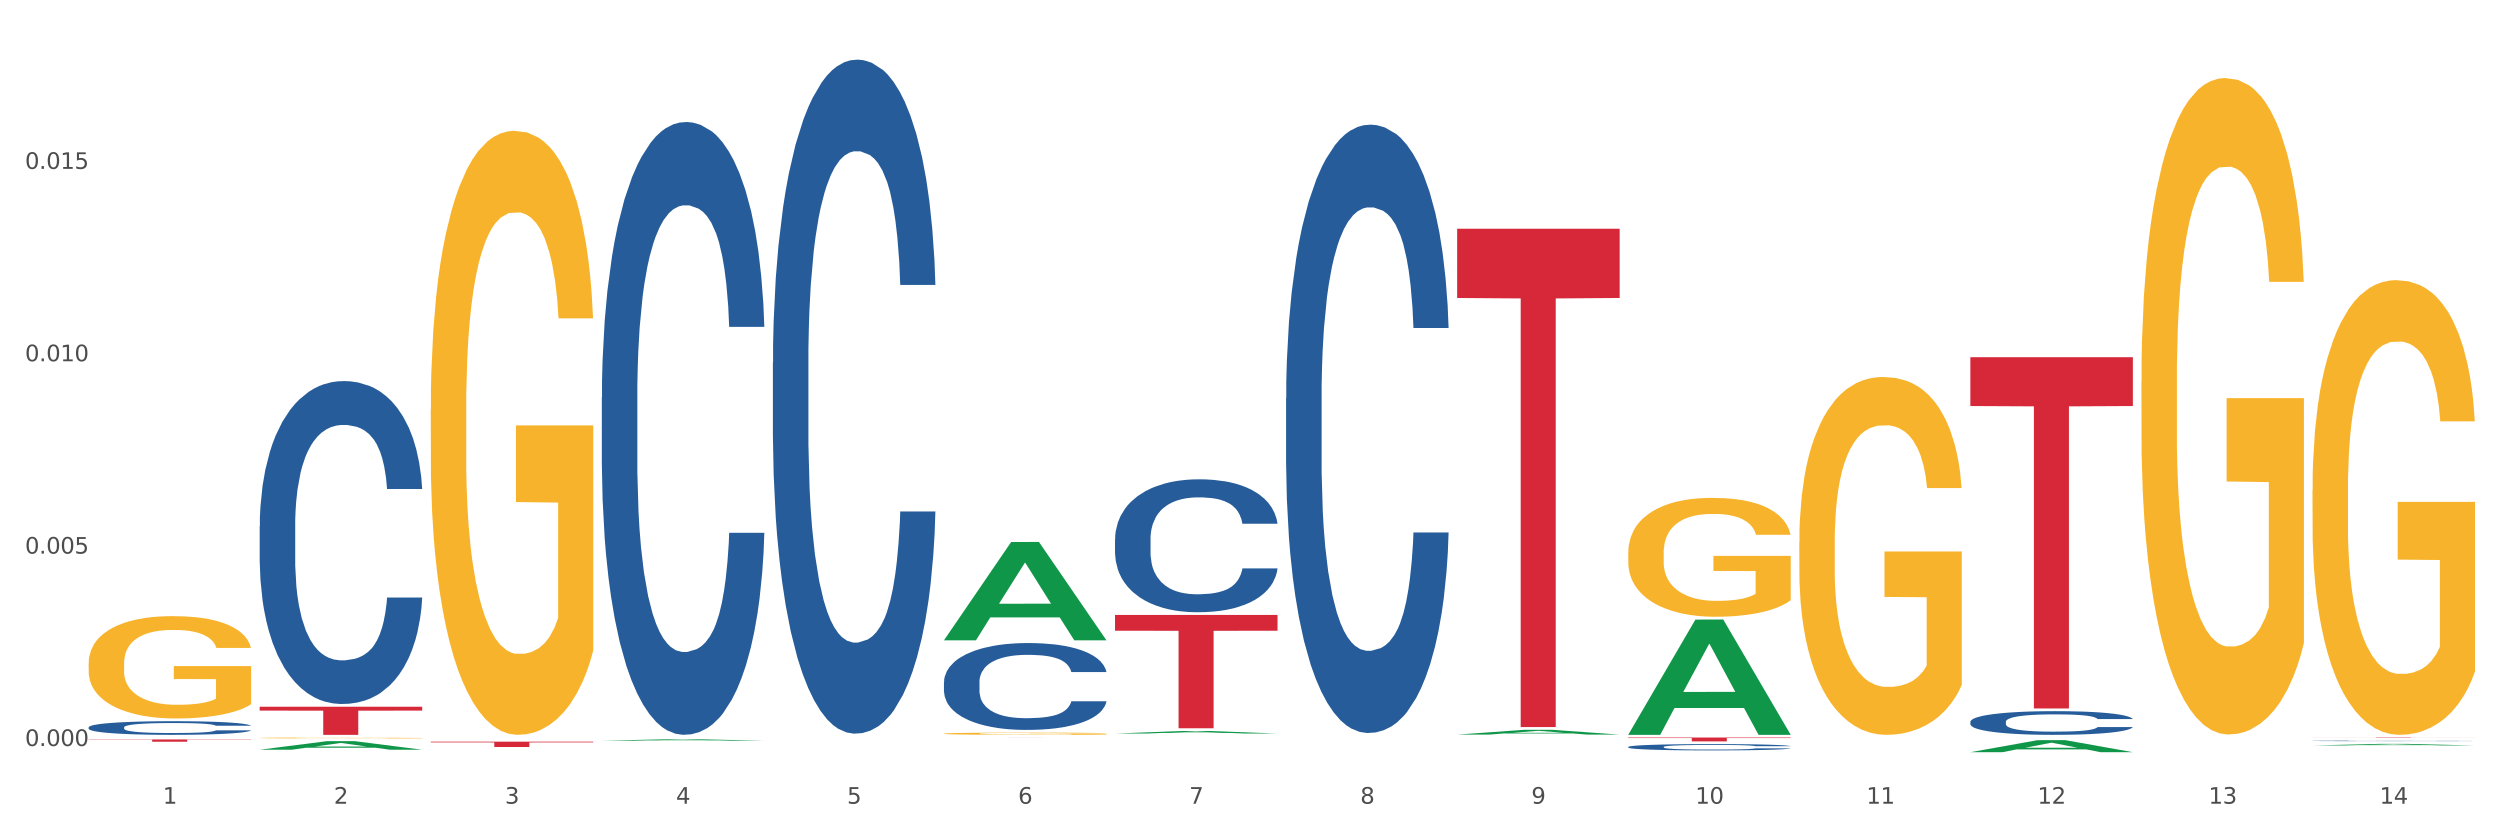 <?xml version="1.0" encoding="utf-8" standalone="no"?>
<!DOCTYPE svg PUBLIC "-//W3C//DTD SVG 1.1//EN"
  "http://www.w3.org/Graphics/SVG/1.1/DTD/svg11.dtd">
<svg xmlns:xlink="http://www.w3.org/1999/xlink" width="1080pt" height="360pt" viewBox="0 0 1080 360" xmlns="http://www.w3.org/2000/svg" version="1.1">
 <rect x="0" y="0" width="1080" height="360" fill="#333333" stroke="none"/>
 <defs>
  <style type="text/css">*{stroke-linejoin: round; stroke-linecap: butt}</style>
 </defs>
 <g id="figure_1">
  <g id="patch_1">
   <path d="M 0 360 
L 1080 360 
L 1080 0 
L 0 0 
z
" style="fill: #ffffff; stroke: #ffffff; stroke-linejoin: miter"/>
  </g>
  <g id="axes_1">
   <g id="matplotlib.axis_1">
    <g id="xtick_1">
     <g id="text_1">
      <!-- 1 -->
      <g style="fill: #4d4d4d" transform="translate(70.332 347.204) scale(0.096 -0.096)">
       <defs>
        <path id="DejaVuSans-31" d="M 794 531 
L 1825 531 
L 1825 4091 
L 703 3866 
L 703 4441 
L 1819 4666 
L 2450 4666 
L 2450 531 
L 3481 531 
L 3481 0 
L 794 0 
L 794 531 
z
" transform="scale(0.016)"/>
       </defs>
       <use xlink:href="#DejaVuSans-31"/>
      </g>
     </g>
    </g>
    <g id="xtick_2">
     <g id="text_2">
      <!-- 2 -->
      <g style="fill: #4d4d4d" transform="translate(144.233 347.204) scale(0.096 -0.096)">
       <defs>
        <path id="DejaVuSans-32" d="M 1228 531 
L 3431 531 
L 3431 0 
L 469 0 
L 469 531 
Q 828 903 1448 1529 
Q 2069 2156 2228 2338 
Q 2531 2678 2651 2914 
Q 2772 3150 2772 3378 
Q 2772 3750 2511 3984 
Q 2250 4219 1831 4219 
Q 1534 4219 1204 4116 
Q 875 4013 500 3803 
L 500 4441 
Q 881 4594 1212 4672 
Q 1544 4750 1819 4750 
Q 2544 4750 2975 4387 
Q 3406 4025 3406 3419 
Q 3406 3131 3298 2873 
Q 3191 2616 2906 2266 
Q 2828 2175 2409 1742 
Q 1991 1309 1228 531 
z
" transform="scale(0.016)"/>
       </defs>
       <use xlink:href="#DejaVuSans-32"/>
      </g>
     </g>
    </g>
    <g id="xtick_3">
     <g id="text_3">
      <!-- 3 -->
      <g style="fill: #4d4d4d" transform="translate(218.134 347.204) scale(0.096 -0.096)">
       <defs>
        <path id="DejaVuSans-33" d="M 2597 2516 
Q 3050 2419 3304 2112 
Q 3559 1806 3559 1356 
Q 3559 666 3084 287 
Q 2609 -91 1734 -91 
Q 1441 -91 1130 -33 
Q 819 25 488 141 
L 488 750 
Q 750 597 1062 519 
Q 1375 441 1716 441 
Q 2309 441 2620 675 
Q 2931 909 2931 1356 
Q 2931 1769 2642 2001 
Q 2353 2234 1838 2234 
L 1294 2234 
L 1294 2753 
L 1863 2753 
Q 2328 2753 2575 2939 
Q 2822 3125 2822 3475 
Q 2822 3834 2567 4026 
Q 2313 4219 1838 4219 
Q 1578 4219 1281 4162 
Q 984 4106 628 3988 
L 628 4550 
Q 988 4650 1302 4700 
Q 1616 4750 1894 4750 
Q 2613 4750 3031 4423 
Q 3450 4097 3450 3541 
Q 3450 3153 3228 2886 
Q 3006 2619 2597 2516 
z
" transform="scale(0.016)"/>
       </defs>
       <use xlink:href="#DejaVuSans-33"/>
      </g>
     </g>
    </g>
    <g id="xtick_4">
     <g id="text_4">
      <!-- 4 -->
      <g style="fill: #4d4d4d" transform="translate(292.034 347.204) scale(0.096 -0.096)">
       <defs>
        <path id="DejaVuSans-34" d="M 2419 4116 
L 825 1625 
L 2419 1625 
L 2419 4116 
z
M 2253 4666 
L 3047 4666 
L 3047 1625 
L 3713 1625 
L 3713 1100 
L 3047 1100 
L 3047 0 
L 2419 0 
L 2419 1100 
L 313 1100 
L 313 1709 
L 2253 4666 
z
" transform="scale(0.016)"/>
       </defs>
       <use xlink:href="#DejaVuSans-34"/>
      </g>
     </g>
    </g>
    <g id="xtick_5">
     <g id="text_5">
      <!-- 5 -->
      <g style="fill: #4d4d4d" transform="translate(365.935 347.204) scale(0.096 -0.096)">
       <defs>
        <path id="DejaVuSans-35" d="M 691 4666 
L 3169 4666 
L 3169 4134 
L 1269 4134 
L 1269 2991 
Q 1406 3038 1543 3061 
Q 1681 3084 1819 3084 
Q 2600 3084 3056 2656 
Q 3513 2228 3513 1497 
Q 3513 744 3044 326 
Q 2575 -91 1722 -91 
Q 1428 -91 1123 -41 
Q 819 9 494 109 
L 494 744 
Q 775 591 1075 516 
Q 1375 441 1709 441 
Q 2250 441 2565 725 
Q 2881 1009 2881 1497 
Q 2881 1984 2565 2268 
Q 2250 2553 1709 2553 
Q 1456 2553 1204 2497 
Q 953 2441 691 2322 
L 691 4666 
z
" transform="scale(0.016)"/>
       </defs>
       <use xlink:href="#DejaVuSans-35"/>
      </g>
     </g>
    </g>
    <g id="xtick_6">
     <g id="text_6">
      <!-- 6 -->
      <g style="fill: #4d4d4d" transform="translate(439.836 347.204) scale(0.096 -0.096)">
       <defs>
        <path id="DejaVuSans-36" d="M 2113 2584 
Q 1688 2584 1439 2293 
Q 1191 2003 1191 1497 
Q 1191 994 1439 701 
Q 1688 409 2113 409 
Q 2538 409 2786 701 
Q 3034 994 3034 1497 
Q 3034 2003 2786 2293 
Q 2538 2584 2113 2584 
z
M 3366 4563 
L 3366 3988 
Q 3128 4100 2886 4159 
Q 2644 4219 2406 4219 
Q 1781 4219 1451 3797 
Q 1122 3375 1075 2522 
Q 1259 2794 1537 2939 
Q 1816 3084 2150 3084 
Q 2853 3084 3261 2657 
Q 3669 2231 3669 1497 
Q 3669 778 3244 343 
Q 2819 -91 2113 -91 
Q 1303 -91 875 529 
Q 447 1150 447 2328 
Q 447 3434 972 4092 
Q 1497 4750 2381 4750 
Q 2619 4750 2861 4703 
Q 3103 4656 3366 4563 
z
" transform="scale(0.016)"/>
       </defs>
       <use xlink:href="#DejaVuSans-36"/>
      </g>
     </g>
    </g>
    <g id="xtick_7">
     <g id="text_7">
      <!-- 7 -->
      <g style="fill: #4d4d4d" transform="translate(513.737 347.204) scale(0.096 -0.096)">
       <defs>
        <path id="DejaVuSans-37" d="M 525 4666 
L 3525 4666 
L 3525 4397 
L 1831 0 
L 1172 0 
L 2766 4134 
L 525 4134 
L 525 4666 
z
" transform="scale(0.016)"/>
       </defs>
       <use xlink:href="#DejaVuSans-37"/>
      </g>
     </g>
    </g>
    <g id="xtick_8">
     <g id="text_8">
      <!-- 8 -->
      <g style="fill: #4d4d4d" transform="translate(587.638 347.204) scale(0.096 -0.096)">
       <defs>
        <path id="DejaVuSans-38" d="M 2034 2216 
Q 1584 2216 1326 1975 
Q 1069 1734 1069 1313 
Q 1069 891 1326 650 
Q 1584 409 2034 409 
Q 2484 409 2743 651 
Q 3003 894 3003 1313 
Q 3003 1734 2745 1975 
Q 2488 2216 2034 2216 
z
M 1403 2484 
Q 997 2584 770 2862 
Q 544 3141 544 3541 
Q 544 4100 942 4425 
Q 1341 4750 2034 4750 
Q 2731 4750 3128 4425 
Q 3525 4100 3525 3541 
Q 3525 3141 3298 2862 
Q 3072 2584 2669 2484 
Q 3125 2378 3379 2068 
Q 3634 1759 3634 1313 
Q 3634 634 3220 271 
Q 2806 -91 2034 -91 
Q 1263 -91 848 271 
Q 434 634 434 1313 
Q 434 1759 690 2068 
Q 947 2378 1403 2484 
z
M 1172 3481 
Q 1172 3119 1398 2916 
Q 1625 2713 2034 2713 
Q 2441 2713 2670 2916 
Q 2900 3119 2900 3481 
Q 2900 3844 2670 4047 
Q 2441 4250 2034 4250 
Q 1625 4250 1398 4047 
Q 1172 3844 1172 3481 
z
" transform="scale(0.016)"/>
       </defs>
       <use xlink:href="#DejaVuSans-38"/>
      </g>
     </g>
    </g>
    <g id="xtick_9">
     <g id="text_9">
      <!-- 9 -->
      <g style="fill: #4d4d4d" transform="translate(661.539 347.204) scale(0.096 -0.096)">
       <defs>
        <path id="DejaVuSans-39" d="M 703 97 
L 703 672 
Q 941 559 1184 500 
Q 1428 441 1663 441 
Q 2288 441 2617 861 
Q 2947 1281 2994 2138 
Q 2813 1869 2534 1725 
Q 2256 1581 1919 1581 
Q 1219 1581 811 2004 
Q 403 2428 403 3163 
Q 403 3881 828 4315 
Q 1253 4750 1959 4750 
Q 2769 4750 3195 4129 
Q 3622 3509 3622 2328 
Q 3622 1225 3098 567 
Q 2575 -91 1691 -91 
Q 1453 -91 1209 -44 
Q 966 3 703 97 
z
M 1959 2075 
Q 2384 2075 2632 2365 
Q 2881 2656 2881 3163 
Q 2881 3666 2632 3958 
Q 2384 4250 1959 4250 
Q 1534 4250 1286 3958 
Q 1038 3666 1038 3163 
Q 1038 2656 1286 2365 
Q 1534 2075 1959 2075 
z
" transform="scale(0.016)"/>
       </defs>
       <use xlink:href="#DejaVuSans-39"/>
      </g>
     </g>
    </g>
    <g id="xtick_10">
     <g id="text_10">
      <!-- 10 -->
      <g style="fill: #4d4d4d" transform="translate(732.386 347.204) scale(0.096 -0.096)">
       <defs>
        <path id="DejaVuSans-30" d="M 2034 4250 
Q 1547 4250 1301 3770 
Q 1056 3291 1056 2328 
Q 1056 1369 1301 889 
Q 1547 409 2034 409 
Q 2525 409 2770 889 
Q 3016 1369 3016 2328 
Q 3016 3291 2770 3770 
Q 2525 4250 2034 4250 
z
M 2034 4750 
Q 2819 4750 3233 4129 
Q 3647 3509 3647 2328 
Q 3647 1150 3233 529 
Q 2819 -91 2034 -91 
Q 1250 -91 836 529 
Q 422 1150 422 2328 
Q 422 3509 836 4129 
Q 1250 4750 2034 4750 
z
" transform="scale(0.016)"/>
       </defs>
       <use xlink:href="#DejaVuSans-31"/>
       <use xlink:href="#DejaVuSans-30" transform="translate(63.623 0)"/>
      </g>
     </g>
    </g>
    <g id="xtick_11">
     <g id="text_11">
      <!-- 11 -->
      <g style="fill: #4d4d4d" transform="translate(806.287 347.204) scale(0.096 -0.096)">
       <use xlink:href="#DejaVuSans-31"/>
       <use xlink:href="#DejaVuSans-31" transform="translate(63.623 0)"/>
      </g>
     </g>
    </g>
    <g id="xtick_12">
     <g id="text_12">
      <!-- 12 -->
      <g style="fill: #4d4d4d" transform="translate(880.187 347.204) scale(0.096 -0.096)">
       <use xlink:href="#DejaVuSans-31"/>
       <use xlink:href="#DejaVuSans-32" transform="translate(63.623 0)"/>
      </g>
     </g>
    </g>
    <g id="xtick_13">
     <g id="text_13">
      <!-- 13 -->
      <g style="fill: #4d4d4d" transform="translate(954.088 347.204) scale(0.096 -0.096)">
       <use xlink:href="#DejaVuSans-31"/>
       <use xlink:href="#DejaVuSans-33" transform="translate(63.623 0)"/>
      </g>
     </g>
    </g>
    <g id="xtick_14">
     <g id="text_14">
      <!-- 14 -->
      <g style="fill: #4d4d4d" transform="translate(1027.989 347.204) scale(0.096 -0.096)">
       <use xlink:href="#DejaVuSans-31"/>
       <use xlink:href="#DejaVuSans-34" transform="translate(63.623 0)"/>
      </g>
     </g>
    </g>
    <g id="xtick_15"/>
    <g id="xtick_16"/>
    <g id="xtick_17"/>
    <g id="xtick_18"/>
    <g id="xtick_19"/>
    <g id="xtick_20"/>
    <g id="xtick_21"/>
    <g id="xtick_22"/>
    <g id="xtick_23"/>
    <g id="xtick_24"/>
    <g id="xtick_25"/>
    <g id="xtick_26"/>
    <g id="xtick_27"/>
   </g>
   <g id="matplotlib.axis_2">
    <g id="ytick_1">
     <g id="text_15">
      <!-- 0.000 -->
      <g style="fill: #4d4d4d" transform="translate(10.8 322.27) scale(0.096 -0.096)">
       <defs>
        <path id="DejaVuSans-2e" d="M 684 794 
L 1344 794 
L 1344 0 
L 684 0 
L 684 794 
z
" transform="scale(0.016)"/>
       </defs>
       <use xlink:href="#DejaVuSans-30"/>
       <use xlink:href="#DejaVuSans-2e" transform="translate(63.623 0)"/>
       <use xlink:href="#DejaVuSans-30" transform="translate(95.41 0)"/>
       <use xlink:href="#DejaVuSans-30" transform="translate(159.033 0)"/>
       <use xlink:href="#DejaVuSans-30" transform="translate(222.656 0)"/>
      </g>
     </g>
    </g>
    <g id="ytick_2">
     <g id="text_16">
      <!-- 0.005 -->
      <g style="fill: #4d4d4d" transform="translate(10.8 239.167) scale(0.096 -0.096)">
       <use xlink:href="#DejaVuSans-30"/>
       <use xlink:href="#DejaVuSans-2e" transform="translate(63.623 0)"/>
       <use xlink:href="#DejaVuSans-30" transform="translate(95.41 0)"/>
       <use xlink:href="#DejaVuSans-30" transform="translate(159.033 0)"/>
       <use xlink:href="#DejaVuSans-35" transform="translate(222.656 0)"/>
      </g>
     </g>
    </g>
    <g id="ytick_3">
     <g id="text_17">
      <!-- 0.010 -->
      <g style="fill: #4d4d4d" transform="translate(10.8 156.064) scale(0.096 -0.096)">
       <use xlink:href="#DejaVuSans-30"/>
       <use xlink:href="#DejaVuSans-2e" transform="translate(63.623 0)"/>
       <use xlink:href="#DejaVuSans-30" transform="translate(95.41 0)"/>
       <use xlink:href="#DejaVuSans-31" transform="translate(159.033 0)"/>
       <use xlink:href="#DejaVuSans-30" transform="translate(222.656 0)"/>
      </g>
     </g>
    </g>
    <g id="ytick_4">
     <g id="text_18">
      <!-- 0.015 -->
      <g style="fill: #4d4d4d" transform="translate(10.8 72.961) scale(0.096 -0.096)">
       <use xlink:href="#DejaVuSans-30"/>
       <use xlink:href="#DejaVuSans-2e" transform="translate(63.623 0)"/>
       <use xlink:href="#DejaVuSans-30" transform="translate(95.41 0)"/>
       <use xlink:href="#DejaVuSans-31" transform="translate(159.033 0)"/>
       <use xlink:href="#DejaVuSans-35" transform="translate(222.656 0)"/>
      </g>
     </g>
    </g>
    <g id="ytick_5"/>
    <g id="ytick_6"/>
    <g id="ytick_7"/>
    <g id="ytick_8"/>
   </g>
   <g id="PolyCollection_1">
    <path d="M 112.184 323.879 
L 112.256 323.876 
L 141.207 320.182 
L 153.222 320.178 
L 182.39 323.886 
L 168.493 323.886 
L 162.196 323.023 
L 132.305 323.023 
L 132.088 323.037 
L 126.008 323.886 
L 112.184 323.886 
L 112.184 323.879 
L 136.068 322.508 
L 158.433 322.504 
L 147.359 320.969 
L 147.214 320.962 
L 147.07 320.972 
L 135.996 322.504 
L 136.068 322.508 
L 112.184 323.879 
z
" clip-path="url(#p59fe0754c3)" style="fill: #109648"/>
    <path d="M 703.391 318.623 
L 773.597 318.623 
L 773.597 318.852 
L 745.98 318.853 
L 745.98 320.272 
L 730.841 320.272 
L 730.841 318.853 
L 703.391 318.852 
L 703.391 318.624 
L 703.391 318.623 
z
" clip-path="url(#p59fe0754c3)" style="fill: #d62839"/>
    <path d="M 629.49 98.807 
L 699.696 98.807 
L 699.696 128.725 
L 672.079 128.927 
L 672.079 314.099 
L 656.94 314.099 
L 656.94 128.927 
L 629.49 128.725 
L 629.49 99.009 
L 629.49 98.807 
z
" clip-path="url(#p59fe0754c3)" style="fill: #d62839"/>
    <path d="M 481.688 265.659 
L 551.894 265.659 
L 551.894 272.463 
L 524.277 272.509 
L 524.277 314.618 
L 509.138 314.618 
L 509.138 272.509 
L 481.688 272.463 
L 481.688 265.705 
L 481.688 265.659 
z
" clip-path="url(#p59fe0754c3)" style="fill: #d62839"/>
    <path d="M 407.787 318.623 
L 477.993 318.623 
L 477.993 318.626 
L 450.377 318.626 
L 450.377 318.648 
L 435.237 318.648 
L 435.237 318.626 
L 407.787 318.626 
L 407.787 318.623 
L 407.787 318.623 
z
" clip-path="url(#p59fe0754c3)" style="fill: #d62839"/>
    <path d="M 186.085 320.412 
L 256.291 320.412 
L 256.291 320.73 
L 228.674 320.732 
L 228.674 322.698 
L 213.535 322.698 
L 213.535 320.732 
L 186.085 320.73 
L 186.085 320.414 
L 186.085 320.412 
z
" clip-path="url(#p59fe0754c3)" style="fill: #d62839"/>
    <path d="M 112.184 305.3 
L 182.39 305.3 
L 182.39 306.989 
L 154.773 307 
L 154.773 317.451 
L 139.634 317.451 
L 139.634 307 
L 112.184 306.989 
L 112.184 305.312 
L 112.184 305.3 
z
" clip-path="url(#p59fe0754c3)" style="fill: #d62839"/>
    <path d="M 38.283 319.44 
L 108.489 319.44 
L 108.489 319.578 
L 80.872 319.579 
L 80.872 320.43 
L 65.733 320.43 
L 65.733 319.579 
L 38.283 319.578 
L 38.283 319.441 
L 38.283 319.44 
z
" clip-path="url(#p59fe0754c3)" style="fill: #d62839"/>
    <path d="M 38.283 314.206 
L 38.366 314.201 
L 38.366 314.05 
L 38.615 313.845 
L 39.528 313.469 
L 40.69 313.183 
L 42.681 312.85 
L 43.76 312.71 
L 45.171 312.554 
L 48.075 312.301 
L 51.395 312.086 
L 53.718 311.967 
L 55.461 311.892 
L 59.361 311.757 
L 61.602 311.698 
L 63.926 311.65 
L 65.917 311.617 
L 69.237 311.58 
L 71.892 311.564 
L 74.963 311.558 
L 77.535 311.564 
L 80.938 311.585 
L 85.917 311.65 
L 87.825 311.687 
L 90.398 311.752 
L 93.053 311.838 
L 95.211 311.924 
L 97.701 312.048 
L 100.273 312.209 
L 102.763 312.414 
L 104.506 312.602 
L 105.916 312.801 
L 107.161 313.044 
L 108.074 313.307 
L 108.489 313.528 
L 93.302 313.528 
L 92.888 313.329 
L 92.058 313.114 
L 91.228 312.968 
L 90.315 312.85 
L 88.904 312.715 
L 87.659 312.629 
L 85.585 312.527 
L 83.676 312.462 
L 82.099 312.425 
L 80.191 312.392 
L 76.124 312.36 
L 73.22 312.36 
L 71.394 312.371 
L 69.154 312.398 
L 67.245 312.435 
L 65.004 312.5 
L 63.262 312.57 
L 61.519 312.661 
L 60.523 312.726 
L 59.029 312.844 
L 58.034 312.941 
L 56.706 313.108 
L 55.959 313.227 
L 54.631 313.533 
L 54.05 313.759 
L 53.801 313.915 
L 53.635 314.088 
L 53.635 314.927 
L 54.133 315.304 
L 54.548 315.465 
L 55.212 315.648 
L 56.457 315.885 
L 58.283 316.117 
L 60.191 316.283 
L 61.768 316.386 
L 63.262 316.461 
L 64.755 316.52 
L 66.581 316.574 
L 68.075 316.606 
L 70.315 316.639 
L 72.971 316.655 
L 75.046 316.655 
L 79.278 316.628 
L 81.187 316.601 
L 83.012 316.563 
L 85.004 316.504 
L 86.581 316.439 
L 87.493 316.391 
L 88.987 316.289 
L 90.149 316.181 
L 91.145 316.057 
L 91.809 315.95 
L 92.556 315.788 
L 93.136 315.605 
L 93.302 315.508 
L 108.489 315.508 
L 108.157 315.702 
L 107.576 315.891 
L 106.414 316.143 
L 105.501 316.289 
L 104.091 316.466 
L 102.597 316.617 
L 100.522 316.784 
L 98.614 316.908 
L 96.622 317.015 
L 94.464 317.112 
L 90.564 317.247 
L 89.153 317.284 
L 86.166 317.349 
L 83.842 317.387 
L 80.44 317.424 
L 76.954 317.446 
L 73.303 317.451 
L 70.066 317.441 
L 66.498 317.408 
L 64.257 317.376 
L 61.768 317.327 
L 58.863 317.252 
L 56.125 317.161 
L 53.552 317.053 
L 51.146 316.929 
L 48.905 316.789 
L 46.001 316.558 
L 43.843 316.332 
L 42.266 316.122 
L 41.187 315.944 
L 40.109 315.718 
L 39.528 315.562 
L 38.615 315.186 
L 38.283 314.836 
L 38.283 314.206 
z
" clip-path="url(#p59fe0754c3)" style="fill: #255c99"/>
    <path d="M 112.184 227.304 
L 112.267 227.177 
L 112.267 223.61 
L 112.516 218.768 
L 113.429 209.85 
L 114.59 203.098 
L 116.582 195.199 
L 117.661 191.886 
L 119.072 188.192 
L 121.976 182.204 
L 125.296 177.107 
L 127.619 174.305 
L 129.362 172.521 
L 133.262 169.336 
L 135.503 167.934 
L 137.826 166.788 
L 139.818 166.023 
L 143.137 165.131 
L 145.793 164.749 
L 148.863 164.622 
L 151.436 164.749 
L 154.838 165.259 
L 159.818 166.788 
L 161.726 167.68 
L 164.299 169.208 
L 166.954 171.247 
L 169.112 173.285 
L 171.602 176.216 
L 174.174 180.038 
L 176.664 184.879 
L 178.406 189.338 
L 179.817 194.052 
L 181.062 199.785 
L 181.975 206.028 
L 182.39 211.252 
L 167.203 211.252 
L 166.788 206.538 
L 165.959 201.441 
L 165.129 198.002 
L 164.216 195.199 
L 162.805 192.014 
L 161.56 189.975 
L 159.486 187.555 
L 157.577 186.026 
L 156 185.134 
L 154.092 184.369 
L 150.025 183.605 
L 147.121 183.605 
L 145.295 183.86 
L 143.055 184.497 
L 141.146 185.389 
L 138.905 186.917 
L 137.163 188.574 
L 135.42 190.74 
L 134.424 192.268 
L 132.93 195.071 
L 131.934 197.365 
L 130.607 201.314 
L 129.86 204.117 
L 128.532 211.379 
L 127.951 216.73 
L 127.702 220.425 
L 127.536 224.502 
L 127.536 244.377 
L 128.034 253.295 
L 128.449 257.117 
L 129.113 261.449 
L 130.358 267.054 
L 132.183 272.533 
L 134.092 276.482 
L 135.669 278.903 
L 137.163 280.687 
L 138.656 282.088 
L 140.482 283.362 
L 141.976 284.126 
L 144.216 284.891 
L 146.872 285.273 
L 148.946 285.273 
L 153.179 284.636 
L 155.087 283.999 
L 156.913 283.107 
L 158.905 281.706 
L 160.481 280.177 
L 161.394 279.03 
L 162.888 276.61 
L 164.05 274.062 
L 165.046 271.131 
L 165.71 268.583 
L 166.456 264.761 
L 167.037 260.429 
L 167.203 258.136 
L 182.39 258.136 
L 182.058 262.723 
L 181.477 267.182 
L 180.315 273.17 
L 179.402 276.61 
L 177.991 280.814 
L 176.498 284.381 
L 174.423 288.331 
L 172.514 291.261 
L 170.523 293.809 
L 168.365 296.102 
L 164.465 299.287 
L 163.054 300.179 
L 160.067 301.708 
L 157.743 302.6 
L 154.341 303.492 
L 150.855 304.001 
L 147.204 304.129 
L 143.967 303.874 
L 140.399 303.11 
L 138.158 302.345 
L 135.669 301.198 
L 132.764 299.415 
L 130.026 297.249 
L 127.453 294.701 
L 125.047 291.771 
L 122.806 288.458 
L 119.902 282.98 
L 117.744 277.629 
L 116.167 272.66 
L 115.088 268.456 
L 114.01 263.105 
L 113.429 259.41 
L 112.516 250.492 
L 112.184 242.211 
L 112.184 227.304 
z
" clip-path="url(#p59fe0754c3)" style="fill: #255c99"/>
    <path d="M 259.986 171.659 
L 260.069 171.417 
L 260.069 164.647 
L 260.318 155.46 
L 261.23 138.536 
L 262.392 125.722 
L 264.384 110.733 
L 265.463 104.446 
L 266.873 97.435 
L 269.778 86.072 
L 273.097 76.401 
L 275.421 71.082 
L 277.164 67.697 
L 281.064 61.653 
L 283.305 58.994 
L 285.628 56.818 
L 287.62 55.367 
L 290.939 53.675 
L 293.595 52.949 
L 296.665 52.708 
L 299.238 52.949 
L 302.64 53.917 
L 307.619 56.818 
L 309.528 58.51 
L 312.101 61.411 
L 314.756 65.28 
L 316.914 69.148 
L 319.403 74.709 
L 321.976 81.962 
L 324.465 91.149 
L 326.208 99.611 
L 327.619 108.557 
L 328.864 119.436 
L 329.776 131.283 
L 330.191 141.196 
L 315.005 141.196 
L 314.59 132.25 
L 313.76 122.579 
L 312.93 116.051 
L 312.018 110.733 
L 310.607 104.688 
L 309.362 100.82 
L 307.287 96.226 
L 305.379 93.325 
L 303.802 91.633 
L 301.893 90.182 
L 297.827 88.731 
L 294.923 88.731 
L 293.097 89.215 
L 290.856 90.424 
L 288.948 92.116 
L 286.707 95.017 
L 284.964 98.16 
L 283.222 102.271 
L 282.226 105.172 
L 280.732 110.491 
L 279.736 114.843 
L 278.408 122.337 
L 277.662 127.656 
L 276.334 141.437 
L 275.753 151.592 
L 275.504 158.603 
L 275.338 166.34 
L 275.338 204.056 
L 275.836 220.98 
L 276.251 228.233 
L 276.915 236.453 
L 278.159 247.091 
L 279.985 257.487 
L 281.894 264.982 
L 283.471 269.575 
L 284.964 272.96 
L 286.458 275.62 
L 288.284 278.037 
L 289.777 279.488 
L 292.018 280.939 
L 294.674 281.664 
L 296.748 281.664 
L 300.98 280.455 
L 302.889 279.246 
L 304.715 277.554 
L 306.706 274.894 
L 308.283 271.993 
L 309.196 269.817 
L 310.69 265.224 
L 311.852 260.388 
L 312.847 254.827 
L 313.511 249.992 
L 314.258 242.739 
L 314.839 234.519 
L 315.005 230.167 
L 330.191 230.167 
L 329.859 238.871 
L 329.279 247.333 
L 328.117 258.696 
L 327.204 265.224 
L 325.793 273.202 
L 324.299 279.972 
L 322.225 287.466 
L 320.316 293.027 
L 318.324 297.863 
L 316.167 302.214 
L 312.267 308.259 
L 310.856 309.951 
L 307.868 312.852 
L 305.545 314.545 
L 302.142 316.237 
L 298.657 317.204 
L 295.006 317.446 
L 291.769 316.962 
L 288.201 315.512 
L 285.96 314.061 
L 283.471 311.885 
L 280.566 308.5 
L 277.827 304.39 
L 275.255 299.555 
L 272.848 293.994 
L 270.608 287.708 
L 267.703 277.312 
L 265.546 267.158 
L 263.969 257.729 
L 262.89 249.75 
L 261.811 239.596 
L 261.23 232.585 
L 260.318 215.661 
L 259.986 199.946 
L 259.986 171.659 
z
" clip-path="url(#p59fe0754c3)" style="fill: #255c99"/>
    <path d="M 333.886 156.595 
L 333.969 156.329 
L 333.969 148.883 
L 334.218 138.778 
L 335.131 120.163 
L 336.293 106.069 
L 338.285 89.581 
L 339.363 82.667 
L 340.774 74.956 
L 343.679 62.457 
L 346.998 51.82 
L 349.322 45.97 
L 351.064 42.247 
L 354.965 35.599 
L 357.205 32.674 
L 359.529 30.28 
L 361.521 28.685 
L 364.84 26.823 
L 367.496 26.025 
L 370.566 25.759 
L 373.139 26.025 
L 376.541 27.089 
L 381.52 30.28 
L 383.429 32.142 
L 386.001 35.333 
L 388.657 39.588 
L 390.815 43.842 
L 393.304 49.959 
L 395.877 57.936 
L 398.366 68.042 
L 400.109 77.349 
L 401.52 87.188 
L 402.764 99.155 
L 403.677 112.185 
L 404.092 123.088 
L 388.906 123.088 
L 388.491 113.249 
L 387.661 102.612 
L 386.831 95.432 
L 385.918 89.581 
L 384.508 82.933 
L 383.263 78.679 
L 381.188 73.626 
L 379.28 70.435 
L 377.703 68.573 
L 375.794 66.978 
L 371.728 65.382 
L 368.823 65.382 
L 366.998 65.914 
L 364.757 67.244 
L 362.848 69.105 
L 360.608 72.296 
L 358.865 75.753 
L 357.122 80.274 
L 356.127 83.465 
L 354.633 89.316 
L 353.637 94.102 
L 352.309 102.346 
L 351.562 108.196 
L 350.235 123.354 
L 349.654 134.523 
L 349.405 142.235 
L 349.239 150.744 
L 349.239 192.228 
L 349.737 210.843 
L 350.152 218.821 
L 350.816 227.862 
L 352.06 239.563 
L 353.886 250.998 
L 355.795 259.242 
L 357.371 264.294 
L 358.865 268.017 
L 360.359 270.942 
L 362.185 273.601 
L 363.678 275.197 
L 365.919 276.793 
L 368.574 277.59 
L 370.649 277.59 
L 374.881 276.261 
L 376.79 274.931 
L 378.616 273.07 
L 380.607 270.144 
L 382.184 266.953 
L 383.097 264.56 
L 384.591 259.507 
L 385.752 254.189 
L 386.748 248.073 
L 387.412 242.754 
L 388.159 234.776 
L 388.74 225.735 
L 388.906 220.948 
L 404.092 220.948 
L 403.76 230.522 
L 403.179 239.829 
L 402.018 252.327 
L 401.105 259.507 
L 399.694 268.283 
L 398.2 275.729 
L 396.126 283.973 
L 394.217 290.089 
L 392.225 295.407 
L 390.068 300.194 
L 386.167 306.842 
L 384.757 308.704 
L 381.769 311.895 
L 379.446 313.756 
L 376.043 315.618 
L 372.558 316.681 
L 368.906 316.947 
L 365.67 316.415 
L 362.102 314.82 
L 359.861 313.224 
L 357.371 310.831 
L 354.467 307.108 
L 351.728 302.587 
L 349.156 297.269 
L 346.749 291.153 
L 344.509 284.238 
L 341.604 272.804 
L 339.446 261.635 
L 337.87 251.264 
L 336.791 242.488 
L 335.712 231.319 
L 335.131 223.608 
L 334.218 204.993 
L 333.886 187.708 
L 333.886 156.595 
z
" clip-path="url(#p59fe0754c3)" style="fill: #255c99"/>
    <path d="M 851.192 154.318 
L 921.398 154.318 
L 921.398 175.404 
L 893.782 175.546 
L 893.782 306.052 
L 878.643 306.052 
L 878.643 175.546 
L 851.192 175.404 
L 851.192 154.46 
L 851.192 154.318 
z
" clip-path="url(#p59fe0754c3)" style="fill: #d62839"/>
    <path d="M 407.787 294.657 
L 407.87 294.622 
L 407.87 293.663 
L 408.119 292.361 
L 409.032 289.962 
L 410.194 288.145 
L 412.186 286.021 
L 413.264 285.13 
L 414.675 284.136 
L 417.58 282.525 
L 420.899 281.155 
L 423.223 280.401 
L 424.965 279.921 
L 428.866 279.064 
L 431.106 278.687 
L 433.43 278.379 
L 435.422 278.173 
L 438.741 277.933 
L 441.396 277.831 
L 444.467 277.796 
L 447.039 277.831 
L 450.442 277.968 
L 455.421 278.379 
L 457.33 278.619 
L 459.902 279.03 
L 462.558 279.578 
L 464.715 280.127 
L 467.205 280.915 
L 469.778 281.943 
L 472.267 283.245 
L 474.01 284.444 
L 475.421 285.712 
L 476.665 287.254 
L 477.578 288.934 
L 477.993 290.339 
L 462.807 290.339 
L 462.392 289.071 
L 461.562 287.7 
L 460.732 286.775 
L 459.819 286.021 
L 458.409 285.164 
L 457.164 284.616 
L 455.089 283.965 
L 453.18 283.553 
L 451.604 283.314 
L 449.695 283.108 
L 445.629 282.902 
L 442.724 282.902 
L 440.899 282.971 
L 438.658 283.142 
L 436.749 283.382 
L 434.509 283.793 
L 432.766 284.239 
L 431.023 284.821 
L 430.027 285.233 
L 428.534 285.987 
L 427.538 286.603 
L 426.21 287.666 
L 425.463 288.42 
L 424.135 290.373 
L 423.555 291.812 
L 423.306 292.806 
L 423.14 293.903 
L 423.14 299.249 
L 423.638 301.647 
L 424.052 302.675 
L 424.716 303.841 
L 425.961 305.348 
L 427.787 306.822 
L 429.695 307.884 
L 431.272 308.535 
L 432.766 309.015 
L 434.26 309.392 
L 436.085 309.735 
L 437.579 309.94 
L 439.82 310.146 
L 442.475 310.249 
L 444.55 310.249 
L 448.782 310.077 
L 450.691 309.906 
L 452.517 309.666 
L 454.508 309.289 
L 456.085 308.878 
L 456.998 308.57 
L 458.492 307.919 
L 459.653 307.233 
L 460.649 306.445 
L 461.313 305.76 
L 462.06 304.732 
L 462.641 303.566 
L 462.807 302.95 
L 477.993 302.95 
L 477.661 304.183 
L 477.08 305.383 
L 475.918 306.993 
L 475.006 307.919 
L 473.595 309.049 
L 472.101 310.009 
L 470.027 311.071 
L 468.118 311.859 
L 466.126 312.545 
L 463.969 313.162 
L 460.068 314.018 
L 458.657 314.258 
L 455.67 314.669 
L 453.346 314.909 
L 449.944 315.149 
L 446.459 315.286 
L 442.807 315.321 
L 439.571 315.252 
L 436.002 315.046 
L 433.762 314.841 
L 431.272 314.532 
L 428.368 314.053 
L 425.629 313.47 
L 423.057 312.785 
L 420.65 311.997 
L 418.409 311.106 
L 415.505 309.632 
L 413.347 308.193 
L 411.771 306.856 
L 410.692 305.725 
L 409.613 304.286 
L 409.032 303.292 
L 408.119 300.893 
L 407.787 298.666 
L 407.787 294.657 
z
" clip-path="url(#p59fe0754c3)" style="fill: #255c99"/>
    <path d="M 555.589 171.938 
L 555.672 171.698 
L 555.672 164.978 
L 555.921 155.857 
L 556.834 139.056 
L 557.996 126.335 
L 559.987 111.454 
L 561.066 105.214 
L 562.477 98.254 
L 565.381 86.973 
L 568.701 77.372 
L 571.024 72.092 
L 572.767 68.732 
L 576.667 62.732 
L 578.908 60.091 
L 581.232 57.931 
L 583.223 56.491 
L 586.543 54.811 
L 589.198 54.091 
L 592.269 53.851 
L 594.841 54.091 
L 598.244 55.051 
L 603.223 57.931 
L 605.131 59.611 
L 607.704 62.492 
L 610.36 66.332 
L 612.517 70.172 
L 615.007 75.692 
L 617.579 82.893 
L 620.069 92.013 
L 621.812 100.414 
L 623.222 109.294 
L 624.467 120.095 
L 625.38 131.856 
L 625.795 141.696 
L 610.608 141.696 
L 610.194 132.816 
L 609.364 123.215 
L 608.534 116.735 
L 607.621 111.454 
L 606.21 105.454 
L 604.965 101.614 
L 602.891 97.054 
L 600.982 94.173 
L 599.405 92.493 
L 597.497 91.053 
L 593.43 89.613 
L 590.526 89.613 
L 588.7 90.093 
L 586.46 91.293 
L 584.551 92.973 
L 582.31 95.854 
L 580.568 98.974 
L 578.825 103.054 
L 577.829 105.934 
L 576.335 111.214 
L 575.34 115.535 
L 574.012 122.975 
L 573.265 128.255 
L 571.937 141.936 
L 571.356 152.017 
L 571.107 158.977 
L 570.941 166.658 
L 570.941 204.1 
L 571.439 220.901 
L 571.854 228.101 
L 572.518 236.262 
L 573.763 246.822 
L 575.589 257.143 
L 577.497 264.583 
L 579.074 269.144 
L 580.568 272.504 
L 582.061 275.144 
L 583.887 277.544 
L 585.381 278.984 
L 587.621 280.424 
L 590.277 281.144 
L 592.352 281.144 
L 596.584 279.944 
L 598.493 278.744 
L 600.318 277.064 
L 602.31 274.424 
L 603.887 271.544 
L 604.799 269.384 
L 606.293 264.823 
L 607.455 260.023 
L 608.451 254.503 
L 609.115 249.703 
L 609.862 242.502 
L 610.443 234.342 
L 610.608 230.021 
L 625.795 230.021 
L 625.463 238.662 
L 624.882 247.062 
L 623.72 258.343 
L 622.807 264.823 
L 621.397 272.744 
L 619.903 279.464 
L 617.828 286.905 
L 615.92 292.425 
L 613.928 297.225 
L 611.77 301.546 
L 607.87 307.546 
L 606.459 309.226 
L 603.472 312.106 
L 601.148 313.786 
L 597.746 315.466 
L 594.26 316.427 
L 590.609 316.667 
L 587.373 316.187 
L 583.804 314.746 
L 581.564 313.306 
L 579.074 311.146 
L 576.169 307.786 
L 573.431 303.706 
L 570.858 298.906 
L 568.452 293.385 
L 566.211 287.145 
L 563.307 276.824 
L 561.149 266.744 
L 559.572 257.383 
L 558.494 249.463 
L 557.415 239.382 
L 556.834 232.422 
L 555.921 215.621 
L 555.589 200.02 
L 555.589 171.938 
z
" clip-path="url(#p59fe0754c3)" style="fill: #255c99"/>
    <path d="M 703.391 322.672 
L 703.474 322.67 
L 703.474 322.6 
L 703.723 322.505 
L 704.636 322.33 
L 705.797 322.198 
L 707.789 322.043 
L 708.868 321.978 
L 710.279 321.905 
L 713.183 321.788 
L 716.502 321.688 
L 718.826 321.633 
L 720.569 321.598 
L 724.469 321.536 
L 726.71 321.508 
L 729.033 321.486 
L 731.025 321.471 
L 734.344 321.453 
L 737 321.446 
L 740.07 321.443 
L 742.643 321.446 
L 746.045 321.456 
L 751.024 321.486 
L 752.933 321.503 
L 755.506 321.533 
L 758.161 321.573 
L 760.319 321.613 
L 762.808 321.67 
L 765.381 321.745 
L 767.871 321.84 
L 769.613 321.928 
L 771.024 322.02 
L 772.269 322.133 
L 773.182 322.255 
L 773.597 322.358 
L 758.41 322.358 
L 757.995 322.265 
L 757.165 322.165 
L 756.336 322.098 
L 755.423 322.043 
L 754.012 321.98 
L 752.767 321.94 
L 750.693 321.893 
L 748.784 321.863 
L 747.207 321.845 
L 745.298 321.83 
L 741.232 321.815 
L 738.328 321.815 
L 736.502 321.82 
L 734.261 321.833 
L 732.353 321.85 
L 730.112 321.88 
L 728.369 321.913 
L 726.627 321.955 
L 725.631 321.985 
L 724.137 322.04 
L 723.141 322.085 
L 721.814 322.163 
L 721.067 322.218 
L 719.739 322.36 
L 719.158 322.465 
L 718.909 322.537 
L 718.743 322.617 
L 718.743 323.007 
L 719.241 323.182 
L 719.656 323.257 
L 720.32 323.342 
L 721.565 323.452 
L 723.39 323.559 
L 725.299 323.637 
L 726.876 323.684 
L 728.369 323.719 
L 729.863 323.747 
L 731.689 323.772 
L 733.183 323.787 
L 735.423 323.802 
L 738.079 323.809 
L 740.153 323.809 
L 744.386 323.797 
L 746.294 323.784 
L 748.12 323.767 
L 750.112 323.739 
L 751.688 323.709 
L 752.601 323.687 
L 754.095 323.639 
L 755.257 323.589 
L 756.253 323.532 
L 756.916 323.482 
L 757.663 323.407 
L 758.244 323.322 
L 758.41 323.277 
L 773.597 323.277 
L 773.265 323.367 
L 772.684 323.454 
L 771.522 323.572 
L 770.609 323.639 
L 769.198 323.722 
L 767.705 323.792 
L 765.63 323.869 
L 763.721 323.926 
L 761.73 323.976 
L 759.572 324.021 
L 755.672 324.084 
L 754.261 324.101 
L 751.273 324.131 
L 748.95 324.149 
L 745.547 324.166 
L 742.062 324.176 
L 738.411 324.179 
L 735.174 324.174 
L 731.606 324.159 
L 729.365 324.144 
L 726.876 324.121 
L 723.971 324.086 
L 721.233 324.044 
L 718.66 323.994 
L 716.254 323.936 
L 714.013 323.872 
L 711.108 323.764 
L 708.951 323.659 
L 707.374 323.562 
L 706.295 323.479 
L 705.216 323.374 
L 704.636 323.302 
L 703.723 323.127 
L 703.391 322.965 
L 703.391 322.672 
z
" clip-path="url(#p59fe0754c3)" style="fill: #255c99"/>
    <path d="M 851.192 311.819 
L 851.275 311.81 
L 851.275 311.548 
L 851.524 311.193 
L 852.437 310.539 
L 853.599 310.044 
L 855.591 309.465 
L 856.67 309.222 
L 858.08 308.951 
L 860.985 308.512 
L 864.304 308.139 
L 866.628 307.933 
L 868.37 307.802 
L 872.271 307.569 
L 874.511 307.466 
L 876.835 307.382 
L 878.827 307.326 
L 882.146 307.261 
L 884.802 307.233 
L 887.872 307.223 
L 890.445 307.233 
L 893.847 307.27 
L 898.826 307.382 
L 900.735 307.447 
L 903.307 307.56 
L 905.963 307.709 
L 908.121 307.858 
L 910.61 308.073 
L 913.183 308.354 
L 915.672 308.708 
L 917.415 309.035 
L 918.826 309.381 
L 920.071 309.801 
L 920.983 310.259 
L 921.398 310.642 
L 906.212 310.642 
L 905.797 310.296 
L 904.967 309.923 
L 904.137 309.671 
L 903.224 309.465 
L 901.814 309.232 
L 900.569 309.082 
L 898.494 308.905 
L 896.586 308.793 
L 895.009 308.727 
L 893.1 308.671 
L 889.034 308.615 
L 886.129 308.615 
L 884.304 308.634 
L 882.063 308.68 
L 880.154 308.746 
L 877.914 308.858 
L 876.171 308.979 
L 874.428 309.138 
L 873.433 309.25 
L 871.939 309.456 
L 870.943 309.624 
L 869.615 309.913 
L 868.868 310.119 
L 867.541 310.651 
L 866.96 311.044 
L 866.711 311.315 
L 866.545 311.613 
L 866.545 313.071 
L 867.043 313.724 
L 867.458 314.005 
L 868.122 314.322 
L 869.366 314.733 
L 871.192 315.135 
L 873.101 315.424 
L 874.677 315.602 
L 876.171 315.733 
L 877.665 315.835 
L 879.491 315.929 
L 880.984 315.985 
L 883.225 316.041 
L 885.88 316.069 
L 887.955 316.069 
L 892.187 316.022 
L 894.096 315.975 
L 895.922 315.91 
L 897.913 315.807 
L 899.49 315.695 
L 900.403 315.611 
L 901.897 315.434 
L 903.058 315.247 
L 904.054 315.032 
L 904.718 314.845 
L 905.465 314.565 
L 906.046 314.247 
L 906.212 314.079 
L 921.398 314.079 
L 921.066 314.416 
L 920.485 314.743 
L 919.324 315.182 
L 918.411 315.434 
L 917 315.742 
L 915.506 316.003 
L 913.432 316.293 
L 911.523 316.508 
L 909.531 316.695 
L 907.374 316.863 
L 903.473 317.096 
L 902.063 317.162 
L 899.075 317.274 
L 896.752 317.339 
L 893.349 317.405 
L 889.864 317.442 
L 886.212 317.451 
L 882.976 317.433 
L 879.408 317.377 
L 877.167 317.321 
L 874.677 317.236 
L 871.773 317.106 
L 869.034 316.947 
L 866.462 316.76 
L 864.055 316.545 
L 861.815 316.302 
L 858.91 315.901 
L 856.752 315.508 
L 855.176 315.144 
L 854.097 314.836 
L 853.018 314.444 
L 852.437 314.173 
L 851.524 313.519 
L 851.192 312.912 
L 851.192 311.819 
z
" clip-path="url(#p59fe0754c3)" style="fill: #255c99"/>
    <path d="M 998.994 320.056 
L 999.077 320.056 
L 999.077 320.05 
L 999.326 320.042 
L 1000.239 320.027 
L 1001.401 320.016 
L 1003.392 320.003 
L 1004.471 319.997 
L 1005.882 319.991 
L 1008.786 319.981 
L 1012.106 319.973 
L 1014.43 319.968 
L 1016.172 319.965 
L 1020.073 319.96 
L 1022.313 319.957 
L 1024.637 319.955 
L 1026.628 319.954 
L 1029.948 319.953 
L 1032.603 319.952 
L 1035.674 319.952 
L 1038.246 319.952 
L 1041.649 319.953 
L 1046.628 319.955 
L 1048.537 319.957 
L 1051.109 319.959 
L 1053.765 319.963 
L 1055.922 319.966 
L 1058.412 319.971 
L 1060.984 319.978 
L 1063.474 319.986 
L 1065.217 319.993 
L 1066.627 320.001 
L 1067.872 320.01 
L 1068.785 320.021 
L 1069.2 320.03 
L 1054.014 320.03 
L 1053.599 320.022 
L 1052.769 320.013 
L 1051.939 320.007 
L 1051.026 320.003 
L 1049.615 319.998 
L 1048.371 319.994 
L 1046.296 319.99 
L 1044.387 319.988 
L 1042.811 319.986 
L 1040.902 319.985 
L 1036.836 319.983 
L 1033.931 319.983 
L 1032.105 319.984 
L 1029.865 319.985 
L 1027.956 319.986 
L 1025.716 319.989 
L 1023.973 319.992 
L 1022.23 319.995 
L 1021.234 319.998 
L 1019.741 320.003 
L 1018.745 320.006 
L 1017.417 320.013 
L 1016.67 320.018 
L 1015.342 320.03 
L 1014.761 320.039 
L 1014.512 320.045 
L 1014.347 320.052 
L 1014.347 320.085 
L 1014.844 320.1 
L 1015.259 320.106 
L 1015.923 320.113 
L 1017.168 320.123 
L 1018.994 320.132 
L 1020.902 320.138 
L 1022.479 320.142 
L 1023.973 320.145 
L 1025.467 320.148 
L 1027.292 320.15 
L 1028.786 320.151 
L 1031.027 320.152 
L 1033.682 320.153 
L 1035.757 320.153 
L 1039.989 320.152 
L 1041.898 320.151 
L 1043.723 320.149 
L 1045.715 320.147 
L 1047.292 320.144 
L 1048.205 320.143 
L 1049.698 320.139 
L 1050.86 320.134 
L 1051.856 320.129 
L 1052.52 320.125 
L 1053.267 320.119 
L 1053.848 320.112 
L 1054.014 320.108 
L 1069.2 320.108 
L 1068.868 320.115 
L 1068.287 320.123 
L 1067.125 320.133 
L 1066.213 320.139 
L 1064.802 320.146 
L 1063.308 320.151 
L 1061.233 320.158 
L 1059.325 320.163 
L 1057.333 320.167 
L 1055.175 320.171 
L 1051.275 320.176 
L 1049.864 320.178 
L 1046.877 320.18 
L 1044.553 320.182 
L 1041.151 320.183 
L 1037.665 320.184 
L 1034.014 320.184 
L 1030.778 320.184 
L 1027.209 320.183 
L 1024.969 320.181 
L 1022.479 320.18 
L 1019.575 320.177 
L 1016.836 320.173 
L 1014.264 320.169 
L 1011.857 320.164 
L 1009.616 320.158 
L 1006.712 320.149 
L 1004.554 320.14 
L 1002.977 320.132 
L 1001.899 320.125 
L 1000.82 320.116 
L 1000.239 320.11 
L 999.326 320.095 
L 998.994 320.081 
L 998.994 320.056 
z
" clip-path="url(#p59fe0754c3)" style="fill: #255c99"/>
    <path d="M 998.994 211.787 
L 999.077 211.608 
L 999.077 205.15 
L 999.243 199.588 
L 1000.072 186.134 
L 1001.315 175.011 
L 1002.227 169.091 
L 1003.139 164.247 
L 1004.216 159.404 
L 1005.542 154.38 
L 1007.946 147.025 
L 1009.438 143.258 
L 1011.262 139.311 
L 1014.577 133.571 
L 1016.981 130.341 
L 1019.467 127.651 
L 1023.529 124.421 
L 1026.181 122.986 
L 1029 121.91 
L 1032.398 121.192 
L 1034.967 121.013 
L 1040.604 121.551 
L 1045.411 123.166 
L 1047.732 124.421 
L 1050.716 126.574 
L 1052.291 128.009 
L 1054.86 130.88 
L 1057.513 134.647 
L 1059.336 137.876 
L 1062.072 143.976 
L 1064.144 150.075 
L 1066.05 157.61 
L 1067.045 162.812 
L 1067.791 167.656 
L 1068.454 173.217 
L 1069.117 182.007 
L 1054.197 182.007 
L 1053.617 175.729 
L 1052.705 169.809 
L 1051.379 164.068 
L 1050.219 160.48 
L 1048.229 155.995 
L 1046.406 153.125 
L 1044.499 150.972 
L 1042.179 149.178 
L 1040.355 148.281 
L 1037.786 147.563 
L 1032.729 147.743 
L 1029.331 149.178 
L 1027.01 150.972 
L 1025.518 152.587 
L 1024.192 154.38 
L 1022.7 156.892 
L 1020.959 160.659 
L 1019.716 164.068 
L 1018.473 168.373 
L 1017.478 172.679 
L 1016.566 177.702 
L 1015.82 183.084 
L 1015.24 188.645 
L 1014.743 195.462 
L 1014.328 206.764 
L 1014.328 231.341 
L 1014.494 236.903 
L 1014.909 244.258 
L 1015.406 249.819 
L 1016.235 256.457 
L 1016.981 260.942 
L 1018.39 267.4 
L 1019.965 272.782 
L 1021.208 276.19 
L 1022.451 279.061 
L 1024.606 283.007 
L 1027.01 286.236 
L 1029.082 288.21 
L 1031.901 290.004 
L 1033.807 290.721 
L 1035.465 291.08 
L 1039.526 291.08 
L 1042.427 290.542 
L 1045.66 289.286 
L 1048.147 287.672 
L 1050.219 285.698 
L 1052.54 282.469 
L 1054.032 279.419 
L 1054.032 241.926 
L 1035.796 241.746 
L 1035.796 216.81 
L 1069.2 216.81 
L 1069.2 290.004 
L 1067.791 293.771 
L 1066.216 297.18 
L 1064.558 300.229 
L 1062.072 303.997 
L 1059.088 307.585 
L 1056.435 310.096 
L 1053.617 312.249 
L 1050.302 314.222 
L 1045.991 316.016 
L 1043.339 316.734 
L 1040.024 317.272 
L 1036.128 317.451 
L 1032.729 317.092 
L 1029.414 316.196 
L 1025.933 314.581 
L 1022.534 312.249 
L 1019.965 309.917 
L 1017.395 307.046 
L 1014.66 303.279 
L 1012.505 299.691 
L 1010.847 296.462 
L 1009.024 292.336 
L 1007.034 286.954 
L 1005.542 282.11 
L 1004.216 277.087 
L 1002.807 270.629 
L 1001.812 265.068 
L 1000.818 258.071 
L 1000.237 252.869 
L 999.574 244.796 
L 999.077 233.494 
L 998.994 211.787 
z
" clip-path="url(#p59fe0754c3)" style="fill: #f7b32b"/>
    <path d="M 925.093 164.754 
L 925.176 164.495 
L 925.176 155.171 
L 925.342 147.141 
L 926.171 127.716 
L 927.414 111.657 
L 928.326 103.11 
L 929.238 96.117 
L 930.315 89.124 
L 931.641 81.871 
L 934.045 71.252 
L 935.537 65.813 
L 937.361 60.115 
L 940.676 51.826 
L 943.08 47.164 
L 945.567 43.279 
L 949.628 38.617 
L 952.28 36.545 
L 955.099 34.991 
L 958.497 33.955 
L 961.067 33.696 
L 966.703 34.473 
L 971.51 36.804 
L 973.831 38.617 
L 976.815 41.725 
L 978.39 43.797 
L 980.96 47.941 
L 983.612 53.381 
L 985.436 58.043 
L 988.171 66.849 
L 990.243 75.655 
L 992.149 86.534 
L 993.144 94.045 
L 993.89 101.038 
L 994.553 109.067 
L 995.216 121.759 
L 980.296 121.759 
L 979.716 112.693 
L 978.805 104.146 
L 977.478 95.858 
L 976.318 90.678 
L 974.329 84.202 
L 972.505 80.058 
L 970.599 76.95 
L 968.278 74.36 
L 966.454 73.065 
L 963.885 72.029 
L 958.829 72.288 
L 955.43 74.36 
L 953.109 76.95 
L 951.617 79.281 
L 950.291 81.871 
L 948.799 85.498 
L 947.059 90.937 
L 945.815 95.858 
L 944.572 102.074 
L 943.577 108.29 
L 942.665 115.542 
L 941.92 123.313 
L 941.339 131.342 
L 940.842 141.184 
L 940.428 157.502 
L 940.428 192.986 
L 940.593 201.015 
L 941.008 211.634 
L 941.505 219.664 
L 942.334 229.247 
L 943.08 235.722 
L 944.489 245.046 
L 946.064 252.817 
L 947.307 257.738 
L 948.551 261.882 
L 950.706 267.58 
L 953.109 272.242 
L 955.182 275.091 
L 958 277.681 
L 959.906 278.717 
L 961.564 279.235 
L 965.625 279.235 
L 968.526 278.458 
L 971.759 276.645 
L 974.246 274.314 
L 976.318 271.465 
L 978.639 266.803 
L 980.131 262.4 
L 980.131 208.267 
L 961.895 208.008 
L 961.895 172.006 
L 995.299 172.006 
L 995.299 277.681 
L 993.89 283.12 
L 992.315 288.042 
L 990.657 292.445 
L 988.171 297.884 
L 985.187 303.064 
L 982.534 306.69 
L 979.716 309.798 
L 976.401 312.647 
L 972.091 315.237 
L 969.438 316.273 
L 966.123 317.051 
L 962.227 317.31 
L 958.829 316.792 
L 955.513 315.496 
L 952.032 313.165 
L 948.633 309.798 
L 946.064 306.431 
L 943.494 302.287 
L 940.759 296.848 
L 938.604 291.668 
L 936.946 287.006 
L 935.123 281.048 
L 933.133 273.278 
L 931.641 266.285 
L 930.315 259.033 
L 928.906 249.708 
L 927.912 241.679 
L 926.917 231.578 
L 926.337 224.067 
L 925.674 212.411 
L 925.176 196.094 
L 925.093 164.754 
z
" clip-path="url(#p59fe0754c3)" style="fill: #f7b32b"/>
    <path d="M 777.292 234.291 
L 777.374 234.15 
L 777.374 229.067 
L 777.54 224.69 
L 778.369 214.101 
L 779.612 205.347 
L 780.524 200.688 
L 781.436 196.876 
L 782.514 193.064 
L 783.84 189.111 
L 786.243 183.322 
L 787.735 180.357 
L 789.559 177.251 
L 792.874 172.733 
L 795.278 170.192 
L 797.765 168.074 
L 801.826 165.532 
L 804.479 164.403 
L 807.297 163.556 
L 810.695 162.991 
L 813.265 162.85 
L 818.901 163.273 
L 823.709 164.544 
L 826.03 165.532 
L 829.013 167.227 
L 830.588 168.356 
L 833.158 170.615 
L 835.81 173.58 
L 837.634 176.121 
L 840.369 180.922 
L 842.441 185.722 
L 844.348 191.652 
L 845.342 195.747 
L 846.088 199.559 
L 846.751 203.936 
L 847.415 210.854 
L 832.495 210.854 
L 831.915 205.912 
L 831.003 201.253 
L 829.677 196.735 
L 828.516 193.911 
L 826.527 190.382 
L 824.703 188.122 
L 822.797 186.428 
L 820.476 185.016 
L 818.653 184.31 
L 816.083 183.746 
L 811.027 183.887 
L 807.628 185.016 
L 805.308 186.428 
L 803.816 187.699 
L 802.489 189.111 
L 800.997 191.087 
L 799.257 194.052 
L 798.014 196.735 
L 796.77 200.124 
L 795.776 203.512 
L 794.864 207.465 
L 794.118 211.701 
L 793.538 216.078 
L 793.04 221.443 
L 792.626 230.338 
L 792.626 249.681 
L 792.792 254.058 
L 793.206 259.846 
L 793.703 264.223 
L 794.532 269.447 
L 795.278 272.977 
L 796.687 278.06 
L 798.262 282.295 
L 799.505 284.978 
L 800.749 287.237 
L 802.904 290.343 
L 805.308 292.884 
L 807.38 294.438 
L 810.198 295.849 
L 812.104 296.414 
L 813.762 296.697 
L 817.824 296.697 
L 820.725 296.273 
L 823.957 295.285 
L 826.444 294.014 
L 828.516 292.461 
L 830.837 289.919 
L 832.329 287.519 
L 832.329 258.011 
L 814.094 257.87 
L 814.094 238.244 
L 847.497 238.244 
L 847.497 295.849 
L 846.088 298.814 
L 844.513 301.497 
L 842.856 303.897 
L 840.369 306.862 
L 837.385 309.686 
L 834.733 311.663 
L 831.915 313.357 
L 828.599 314.91 
L 824.289 316.322 
L 821.636 316.887 
L 818.321 317.31 
L 814.425 317.451 
L 811.027 317.169 
L 807.711 316.463 
L 804.23 315.192 
L 800.832 313.357 
L 798.262 311.521 
L 795.693 309.262 
L 792.957 306.297 
L 790.802 303.474 
L 789.145 300.932 
L 787.321 297.685 
L 785.332 293.449 
L 783.84 289.637 
L 782.514 285.684 
L 781.104 280.601 
L 780.11 276.224 
L 779.115 270.718 
L 778.535 266.623 
L 777.872 260.27 
L 777.374 251.375 
L 777.292 234.291 
z
" clip-path="url(#p59fe0754c3)" style="fill: #f7b32b"/>
    <path d="M 703.391 238.821 
L 703.474 238.774 
L 703.474 237.086 
L 703.639 235.632 
L 704.468 232.114 
L 705.712 229.206 
L 706.623 227.658 
L 707.535 226.392 
L 708.613 225.125 
L 709.939 223.812 
L 712.343 221.889 
L 713.835 220.904 
L 715.658 219.872 
L 718.974 218.371 
L 721.377 217.527 
L 723.864 216.824 
L 727.925 215.979 
L 730.578 215.604 
L 733.396 215.323 
L 736.794 215.135 
L 739.364 215.088 
L 745 215.229 
L 749.808 215.651 
L 752.129 215.979 
L 755.113 216.542 
L 756.687 216.917 
L 759.257 217.668 
L 761.909 218.653 
L 763.733 219.497 
L 766.468 221.092 
L 768.54 222.686 
L 770.447 224.656 
L 771.441 226.016 
L 772.187 227.283 
L 772.851 228.737 
L 773.514 231.035 
L 758.594 231.035 
L 758.014 229.393 
L 757.102 227.846 
L 755.776 226.345 
L 754.615 225.407 
L 752.626 224.234 
L 750.802 223.484 
L 748.896 222.921 
L 746.575 222.452 
L 744.752 222.217 
L 742.182 222.03 
L 737.126 222.077 
L 733.728 222.452 
L 731.407 222.921 
L 729.915 223.343 
L 728.589 223.812 
L 727.097 224.469 
L 725.356 225.454 
L 724.113 226.345 
L 722.869 227.47 
L 721.875 228.596 
L 720.963 229.909 
L 720.217 231.316 
L 719.637 232.77 
L 719.139 234.553 
L 718.725 237.508 
L 718.725 243.933 
L 718.891 245.387 
L 719.305 247.31 
L 719.802 248.764 
L 720.631 250.5 
L 721.377 251.672 
L 722.786 253.361 
L 724.361 254.768 
L 725.605 255.659 
L 726.848 256.409 
L 729.003 257.441 
L 731.407 258.286 
L 733.479 258.801 
L 736.297 259.271 
L 738.204 259.458 
L 739.861 259.552 
L 743.923 259.552 
L 746.824 259.411 
L 750.056 259.083 
L 752.543 258.661 
L 754.615 258.145 
L 756.936 257.301 
L 758.428 256.503 
L 758.428 246.701 
L 740.193 246.654 
L 740.193 240.134 
L 773.597 240.134 
L 773.597 259.271 
L 772.187 260.255 
L 770.613 261.147 
L 768.955 261.944 
L 766.468 262.929 
L 763.484 263.867 
L 760.832 264.524 
L 758.014 265.086 
L 754.698 265.602 
L 750.388 266.071 
L 747.736 266.259 
L 744.42 266.4 
L 740.524 266.447 
L 737.126 266.353 
L 733.811 266.118 
L 730.329 265.696 
L 726.931 265.086 
L 724.361 264.477 
L 721.792 263.726 
L 719.057 262.741 
L 716.901 261.803 
L 715.244 260.959 
L 713.42 259.88 
L 711.431 258.473 
L 709.939 257.207 
L 708.613 255.894 
L 707.204 254.205 
L 706.209 252.751 
L 705.214 250.922 
L 704.634 249.562 
L 703.971 247.451 
L 703.474 244.496 
L 703.391 238.821 
z
" clip-path="url(#p59fe0754c3)" style="fill: #f7b32b"/>
    <path d="M 407.787 316.935 
L 407.87 316.934 
L 407.87 316.903 
L 408.036 316.876 
L 408.865 316.81 
L 410.108 316.756 
L 411.02 316.727 
L 411.932 316.703 
L 413.009 316.68 
L 414.335 316.655 
L 416.739 316.619 
L 418.231 316.601 
L 420.055 316.581 
L 423.37 316.553 
L 425.774 316.538 
L 428.261 316.524 
L 432.322 316.509 
L 434.974 316.502 
L 437.793 316.496 
L 441.191 316.493 
L 443.761 316.492 
L 449.397 316.495 
L 454.204 316.503 
L 456.525 316.509 
L 459.509 316.519 
L 461.084 316.526 
L 463.654 316.54 
L 466.306 316.559 
L 468.129 316.574 
L 470.865 316.604 
L 472.937 316.634 
L 474.843 316.671 
L 475.838 316.696 
L 476.584 316.72 
L 477.247 316.747 
L 477.91 316.79 
L 462.99 316.79 
L 462.41 316.759 
L 461.498 316.73 
L 460.172 316.702 
L 459.012 316.685 
L 457.023 316.663 
L 455.199 316.649 
L 453.293 316.638 
L 450.972 316.63 
L 449.148 316.625 
L 446.579 316.622 
L 441.523 316.623 
L 438.124 316.63 
L 435.803 316.638 
L 434.311 316.646 
L 432.985 316.655 
L 431.493 316.667 
L 429.753 316.686 
L 428.509 316.702 
L 427.266 316.723 
L 426.271 316.744 
L 425.359 316.769 
L 424.613 316.795 
L 424.033 316.822 
L 423.536 316.856 
L 423.122 316.911 
L 423.122 317.031 
L 423.287 317.058 
L 423.702 317.094 
L 424.199 317.121 
L 425.028 317.153 
L 425.774 317.175 
L 427.183 317.207 
L 428.758 317.233 
L 430.001 317.25 
L 431.244 317.264 
L 433.4 317.283 
L 435.803 317.299 
L 437.876 317.308 
L 440.694 317.317 
L 442.6 317.321 
L 444.258 317.323 
L 448.319 317.323 
L 451.22 317.32 
L 454.453 317.314 
L 456.94 317.306 
L 459.012 317.296 
L 461.333 317.28 
L 462.825 317.266 
L 462.825 317.082 
L 444.589 317.082 
L 444.589 316.96 
L 477.993 316.96 
L 477.993 317.317 
L 476.584 317.336 
L 475.009 317.352 
L 473.351 317.367 
L 470.865 317.386 
L 467.881 317.403 
L 465.228 317.415 
L 462.41 317.426 
L 459.095 317.436 
L 454.785 317.444 
L 452.132 317.448 
L 448.817 317.45 
L 444.921 317.451 
L 441.523 317.45 
L 438.207 317.445 
L 434.726 317.437 
L 431.327 317.426 
L 428.758 317.414 
L 426.188 317.4 
L 423.453 317.382 
L 421.298 317.365 
L 419.64 317.349 
L 417.817 317.329 
L 415.827 317.302 
L 414.335 317.279 
L 413.009 317.254 
L 411.6 317.223 
L 410.605 317.195 
L 409.611 317.161 
L 409.031 317.136 
L 408.368 317.096 
L 407.87 317.041 
L 407.787 316.935 
z
" clip-path="url(#p59fe0754c3)" style="fill: #f7b32b"/>
    <path d="M 186.085 177.087 
L 186.168 176.849 
L 186.168 168.27 
L 186.333 160.882 
L 187.162 143.009 
L 188.406 128.234 
L 189.317 120.369 
L 190.229 113.935 
L 191.307 107.501 
L 192.633 100.828 
L 195.037 91.057 
L 196.529 86.053 
L 198.352 80.81 
L 201.668 73.184 
L 204.071 68.894 
L 206.558 65.32 
L 210.619 61.03 
L 213.272 59.124 
L 216.09 57.694 
L 219.488 56.741 
L 222.058 56.502 
L 227.694 57.217 
L 232.502 59.362 
L 234.823 61.03 
L 237.807 63.89 
L 239.381 65.796 
L 241.951 69.609 
L 244.603 74.614 
L 246.427 78.903 
L 249.162 87.006 
L 251.234 95.109 
L 253.141 105.118 
L 254.135 112.028 
L 254.881 118.463 
L 255.545 125.85 
L 256.208 137.528 
L 241.288 137.528 
L 240.708 129.187 
L 239.796 121.323 
L 238.47 113.697 
L 237.309 108.93 
L 235.32 102.973 
L 233.496 99.16 
L 231.59 96.3 
L 229.269 93.917 
L 227.446 92.725 
L 224.876 91.772 
L 219.82 92.011 
L 216.422 93.917 
L 214.101 96.3 
L 212.609 98.445 
L 211.283 100.828 
L 209.791 104.164 
L 208.05 109.169 
L 206.807 113.697 
L 205.563 119.416 
L 204.569 125.136 
L 203.657 131.808 
L 202.911 138.957 
L 202.331 146.345 
L 201.833 155.401 
L 201.419 170.414 
L 201.419 203.063 
L 201.585 210.45 
L 201.999 220.221 
L 202.496 227.609 
L 203.325 236.426 
L 204.071 242.384 
L 205.48 250.963 
L 207.055 258.112 
L 208.299 262.64 
L 209.542 266.453 
L 211.697 271.696 
L 214.101 275.985 
L 216.173 278.607 
L 218.991 280.99 
L 220.898 281.943 
L 222.555 282.42 
L 226.617 282.42 
L 229.518 281.705 
L 232.75 280.037 
L 235.237 277.892 
L 237.309 275.271 
L 239.63 270.981 
L 241.122 266.93 
L 241.122 217.123 
L 222.887 216.885 
L 222.887 183.76 
L 256.291 183.76 
L 256.291 280.99 
L 254.881 285.994 
L 253.307 290.522 
L 251.649 294.574 
L 249.162 299.578 
L 246.178 304.344 
L 243.526 307.681 
L 240.708 310.54 
L 237.392 313.162 
L 233.082 315.545 
L 230.43 316.498 
L 227.114 317.213 
L 223.218 317.451 
L 219.82 316.975 
L 216.504 315.783 
L 213.023 313.638 
L 209.625 310.54 
L 207.055 307.442 
L 204.486 303.629 
L 201.75 298.625 
L 199.595 293.859 
L 197.938 289.569 
L 196.114 284.088 
L 194.125 276.939 
L 192.633 270.504 
L 191.307 263.832 
L 189.898 255.253 
L 188.903 247.865 
L 187.908 238.571 
L 187.328 231.66 
L 186.665 220.936 
L 186.168 205.922 
L 186.085 177.087 
z
" clip-path="url(#p59fe0754c3)" style="fill: #f7b32b"/>
    <path d="M 112.184 318.8 
L 112.267 318.8 
L 112.267 318.787 
L 112.433 318.776 
L 113.261 318.75 
L 114.505 318.728 
L 115.416 318.717 
L 116.328 318.707 
L 117.406 318.698 
L 118.732 318.688 
L 121.136 318.674 
L 122.628 318.666 
L 124.451 318.659 
L 127.767 318.647 
L 130.17 318.641 
L 132.657 318.636 
L 136.719 318.629 
L 139.371 318.627 
L 142.189 318.624 
L 145.588 318.623 
L 148.157 318.623 
L 153.793 318.624 
L 158.601 318.627 
L 160.922 318.629 
L 163.906 318.634 
L 165.481 318.636 
L 168.05 318.642 
L 170.703 318.649 
L 172.526 318.656 
L 175.261 318.668 
L 177.334 318.68 
L 179.24 318.694 
L 180.235 318.704 
L 180.981 318.714 
L 181.644 318.725 
L 182.307 318.742 
L 167.387 318.742 
L 166.807 318.73 
L 165.895 318.718 
L 164.569 318.707 
L 163.408 318.7 
L 161.419 318.691 
L 159.596 318.686 
L 157.689 318.681 
L 155.368 318.678 
L 153.545 318.676 
L 150.975 318.675 
L 145.919 318.675 
L 142.521 318.678 
L 140.2 318.681 
L 138.708 318.684 
L 137.382 318.688 
L 135.89 318.693 
L 134.149 318.7 
L 132.906 318.707 
L 131.662 318.715 
L 130.668 318.724 
L 129.756 318.734 
L 129.01 318.744 
L 128.43 318.755 
L 127.933 318.768 
L 127.518 318.79 
L 127.518 318.838 
L 127.684 318.849 
L 128.098 318.864 
L 128.596 318.875 
L 129.424 318.888 
L 130.17 318.896 
L 131.58 318.909 
L 133.154 318.92 
L 134.398 318.926 
L 135.641 318.932 
L 137.796 318.94 
L 140.2 318.946 
L 142.272 318.95 
L 145.09 318.953 
L 146.997 318.955 
L 148.654 318.955 
L 152.716 318.955 
L 155.617 318.954 
L 158.85 318.952 
L 161.336 318.949 
L 163.408 318.945 
L 165.729 318.938 
L 167.221 318.932 
L 167.221 318.859 
L 148.986 318.859 
L 148.986 318.81 
L 182.39 318.81 
L 182.39 318.953 
L 180.981 318.961 
L 179.406 318.967 
L 177.748 318.973 
L 175.261 318.981 
L 172.277 318.988 
L 169.625 318.992 
L 166.807 318.997 
L 163.491 319.001 
L 159.181 319.004 
L 156.529 319.005 
L 153.213 319.007 
L 149.318 319.007 
L 145.919 319.006 
L 142.604 319.004 
L 139.122 319.001 
L 135.724 318.997 
L 133.154 318.992 
L 130.585 318.987 
L 127.85 318.979 
L 125.695 318.972 
L 124.037 318.966 
L 122.213 318.958 
L 120.224 318.947 
L 118.732 318.938 
L 117.406 318.928 
L 115.997 318.915 
L 115.002 318.904 
L 114.007 318.891 
L 113.427 318.881 
L 112.764 318.865 
L 112.267 318.843 
L 112.184 318.8 
z
" clip-path="url(#p59fe0754c3)" style="fill: #f7b32b"/>
    <path d="M 38.283 286.603 
L 38.366 286.563 
L 38.366 285.109 
L 38.532 283.857 
L 39.361 280.829 
L 40.604 278.325 
L 41.516 276.993 
L 42.427 275.902 
L 43.505 274.812 
L 44.831 273.681 
L 47.235 272.026 
L 48.727 271.178 
L 50.55 270.29 
L 53.866 268.997 
L 56.27 268.271 
L 58.756 267.665 
L 62.818 266.938 
L 65.47 266.615 
L 68.288 266.373 
L 71.687 266.211 
L 74.256 266.171 
L 79.893 266.292 
L 84.7 266.655 
L 87.021 266.938 
L 90.005 267.423 
L 91.58 267.746 
L 94.149 268.392 
L 96.802 269.24 
L 98.625 269.966 
L 101.36 271.339 
L 103.433 272.712 
L 105.339 274.408 
L 106.334 275.579 
L 107.08 276.67 
L 107.743 277.921 
L 108.406 279.9 
L 93.486 279.9 
L 92.906 278.487 
L 91.994 277.154 
L 90.668 275.862 
L 89.508 275.054 
L 87.518 274.045 
L 85.695 273.399 
L 83.788 272.914 
L 81.467 272.51 
L 79.644 272.309 
L 77.074 272.147 
L 72.018 272.187 
L 68.62 272.51 
L 66.299 272.914 
L 64.807 273.278 
L 63.481 273.681 
L 61.989 274.247 
L 60.248 275.095 
L 59.005 275.862 
L 57.762 276.831 
L 56.767 277.8 
L 55.855 278.931 
L 55.109 280.142 
L 54.529 281.394 
L 54.032 282.928 
L 53.617 285.472 
L 53.617 291.004 
L 53.783 292.256 
L 54.197 293.912 
L 54.695 295.164 
L 55.524 296.658 
L 56.27 297.667 
L 57.679 299.121 
L 59.254 300.332 
L 60.497 301.099 
L 61.74 301.745 
L 63.895 302.634 
L 66.299 303.361 
L 68.371 303.805 
L 71.189 304.209 
L 73.096 304.37 
L 74.754 304.451 
L 78.815 304.451 
L 81.716 304.33 
L 84.949 304.047 
L 87.435 303.684 
L 89.508 303.239 
L 91.828 302.513 
L 93.32 301.826 
L 93.32 293.387 
L 75.085 293.346 
L 75.085 287.734 
L 108.489 287.734 
L 108.489 304.209 
L 107.08 305.057 
L 105.505 305.824 
L 103.847 306.51 
L 101.36 307.358 
L 98.377 308.166 
L 95.724 308.731 
L 92.906 309.216 
L 89.59 309.66 
L 85.28 310.064 
L 82.628 310.225 
L 79.312 310.346 
L 75.417 310.387 
L 72.018 310.306 
L 68.703 310.104 
L 65.221 309.741 
L 61.823 309.216 
L 59.254 308.691 
L 56.684 308.045 
L 53.949 307.197 
L 51.794 306.389 
L 50.136 305.662 
L 48.312 304.734 
L 46.323 303.522 
L 44.831 302.432 
L 43.505 301.301 
L 42.096 299.848 
L 41.101 298.596 
L 40.107 297.021 
L 39.526 295.85 
L 38.863 294.033 
L 38.366 291.489 
L 38.283 286.603 
z
" clip-path="url(#p59fe0754c3)" style="fill: #f7b32b"/>
    <path d="M 998.994 318.623 
L 1069.2 318.623 
L 1069.2 318.645 
L 1041.583 318.645 
L 1041.583 318.78 
L 1026.444 318.78 
L 1026.444 318.645 
L 998.994 318.645 
L 998.994 318.623 
L 998.994 318.623 
z
" clip-path="url(#p59fe0754c3)" style="fill: #d62839"/>
    <path d="M 481.688 232.863 
L 481.771 232.81 
L 481.771 231.342 
L 482.02 229.349 
L 482.933 225.678 
L 484.095 222.898 
L 486.086 219.646 
L 487.165 218.283 
L 488.576 216.762 
L 491.48 214.297 
L 494.8 212.199 
L 497.123 211.045 
L 498.866 210.311 
L 502.767 209 
L 505.007 208.423 
L 507.331 207.951 
L 509.322 207.636 
L 512.642 207.269 
L 515.297 207.112 
L 518.368 207.059 
L 520.94 207.112 
L 524.343 207.321 
L 529.322 207.951 
L 531.231 208.318 
L 533.803 208.947 
L 536.459 209.786 
L 538.616 210.625 
L 541.106 211.832 
L 543.678 213.405 
L 546.168 215.398 
L 547.911 217.234 
L 549.321 219.174 
L 550.566 221.534 
L 551.479 224.104 
L 551.894 226.255 
L 536.708 226.255 
L 536.293 224.314 
L 535.463 222.216 
L 534.633 220.8 
L 533.72 219.646 
L 532.309 218.335 
L 531.065 217.496 
L 528.99 216.5 
L 527.081 215.87 
L 525.505 215.503 
L 523.596 215.188 
L 519.53 214.874 
L 516.625 214.874 
L 514.799 214.979 
L 512.559 215.241 
L 510.65 215.608 
L 508.41 216.237 
L 506.667 216.919 
L 504.924 217.811 
L 503.928 218.44 
L 502.435 219.594 
L 501.439 220.538 
L 500.111 222.164 
L 499.364 223.318 
L 498.036 226.307 
L 497.455 228.51 
L 497.206 230.031 
L 497.04 231.709 
L 497.04 239.891 
L 497.538 243.562 
L 497.953 245.135 
L 498.617 246.918 
L 499.862 249.226 
L 501.688 251.481 
L 503.596 253.107 
L 505.173 254.104 
L 506.667 254.838 
L 508.161 255.415 
L 509.986 255.939 
L 511.48 256.254 
L 513.721 256.569 
L 516.376 256.726 
L 518.451 256.726 
L 522.683 256.464 
L 524.592 256.202 
L 526.417 255.834 
L 528.409 255.257 
L 529.986 254.628 
L 530.899 254.156 
L 532.392 253.16 
L 533.554 252.111 
L 534.55 250.904 
L 535.214 249.855 
L 535.961 248.282 
L 536.542 246.499 
L 536.708 245.555 
L 551.894 245.555 
L 551.562 247.443 
L 550.981 249.279 
L 549.819 251.744 
L 548.906 253.16 
L 547.496 254.89 
L 546.002 256.359 
L 543.927 257.985 
L 542.019 259.191 
L 540.027 260.24 
L 537.869 261.184 
L 533.969 262.495 
L 532.558 262.862 
L 529.571 263.492 
L 527.247 263.859 
L 523.845 264.226 
L 520.359 264.436 
L 516.708 264.488 
L 513.472 264.383 
L 509.903 264.068 
L 507.663 263.754 
L 505.173 263.282 
L 502.269 262.548 
L 499.53 261.656 
L 496.958 260.607 
L 494.551 259.401 
L 492.31 258.037 
L 489.406 255.782 
L 487.248 253.579 
L 485.671 251.534 
L 484.593 249.803 
L 483.514 247.6 
L 482.933 246.079 
L 482.02 242.408 
L 481.688 238.999 
L 481.688 232.863 
z
" clip-path="url(#p59fe0754c3)" style="fill: #255c99"/>
    <path d="M 259.986 319.996 
L 260.058 319.995 
L 289.009 319.336 
L 301.023 319.336 
L 330.191 319.997 
L 316.295 319.997 
L 309.998 319.843 
L 280.106 319.843 
L 279.889 319.846 
L 273.81 319.997 
L 259.986 319.997 
L 259.986 319.996 
L 283.87 319.751 
L 306.235 319.751 
L 295.161 319.477 
L 295.016 319.476 
L 294.871 319.477 
L 283.798 319.751 
L 283.87 319.751 
L 259.986 319.996 
z
" clip-path="url(#p59fe0754c3)" style="fill: #109648"/>
    <path d="M 407.787 276.545 
L 407.86 276.505 
L 436.811 234.155 
L 448.825 234.115 
L 477.993 276.625 
L 464.097 276.625 
L 457.8 266.726 
L 427.908 266.726 
L 427.691 266.885 
L 421.611 276.625 
L 407.787 276.625 
L 407.787 276.545 
L 431.672 260.818 
L 454.036 260.778 
L 442.963 243.176 
L 442.818 243.096 
L 442.673 243.216 
L 431.599 260.778 
L 431.672 260.818 
L 407.787 276.545 
z
" clip-path="url(#p59fe0754c3)" style="fill: #109648"/>
    <path d="M 481.688 316.89 
L 481.761 316.889 
L 510.711 315.791 
L 522.726 315.789 
L 551.894 316.892 
L 537.998 316.892 
L 531.701 316.635 
L 501.809 316.635 
L 501.592 316.639 
L 495.512 316.892 
L 481.688 316.892 
L 481.688 316.89 
L 505.573 316.482 
L 527.937 316.481 
L 516.863 316.024 
L 516.719 316.022 
L 516.574 316.025 
L 505.5 316.481 
L 505.573 316.482 
L 481.688 316.89 
z
" clip-path="url(#p59fe0754c3)" style="fill: #109648"/>
    <path d="M 629.49 317.349 
L 629.562 317.347 
L 658.513 315.272 
L 670.528 315.27 
L 699.696 317.353 
L 685.799 317.353 
L 679.502 316.868 
L 649.611 316.868 
L 649.394 316.876 
L 643.314 317.353 
L 629.49 317.353 
L 629.49 317.349 
L 653.374 316.579 
L 675.739 316.577 
L 664.665 315.714 
L 664.52 315.71 
L 664.376 315.716 
L 653.302 316.577 
L 653.374 316.579 
L 629.49 317.349 
z
" clip-path="url(#p59fe0754c3)" style="fill: #109648"/>
    <path d="M 703.391 317.358 
L 703.463 317.311 
L 732.414 267.665 
L 744.429 267.618 
L 773.597 317.451 
L 759.7 317.451 
L 753.403 305.847 
L 723.512 305.847 
L 723.294 306.034 
L 717.215 317.451 
L 703.391 317.451 
L 703.391 317.358 
L 727.275 298.922 
L 749.64 298.875 
L 738.566 278.24 
L 738.421 278.146 
L 738.277 278.287 
L 727.203 298.875 
L 727.275 298.922 
L 703.391 317.358 
z
" clip-path="url(#p59fe0754c3)" style="fill: #109648"/>
    <path d="M 851.192 324.94 
L 851.265 324.935 
L 880.216 319.752 
L 892.23 319.747 
L 921.398 324.95 
L 907.502 324.95 
L 901.205 323.738 
L 871.313 323.738 
L 871.096 323.758 
L 865.016 324.95 
L 851.192 324.95 
L 851.192 324.94 
L 875.077 323.015 
L 897.441 323.01 
L 886.368 320.856 
L 886.223 320.846 
L 886.078 320.861 
L 875.005 323.01 
L 875.077 323.015 
L 851.192 324.94 
z
" clip-path="url(#p59fe0754c3)" style="fill: #109648"/>
    <path d="M 998.994 322.043 
L 999.067 322.042 
L 1028.017 321.357 
L 1040.032 321.356 
L 1069.2 322.044 
L 1055.304 322.044 
L 1049.007 321.884 
L 1019.115 321.884 
L 1018.898 321.886 
L 1012.818 322.044 
L 998.994 322.044 
L 998.994 322.043 
L 1022.879 321.788 
L 1045.243 321.787 
L 1034.169 321.503 
L 1034.025 321.501 
L 1033.88 321.503 
L 1022.806 321.787 
L 1022.879 321.788 
L 998.994 322.043 
z
" clip-path="url(#p59fe0754c3)" style="fill: #109648"/>
   </g>
  </g>
 </g>
 <defs>
  <clipPath id="p59fe0754c3">
   <rect x="38.283" y="10.8" width="1030.917" height="329.109"/>
  </clipPath>
 </defs>
</svg>
